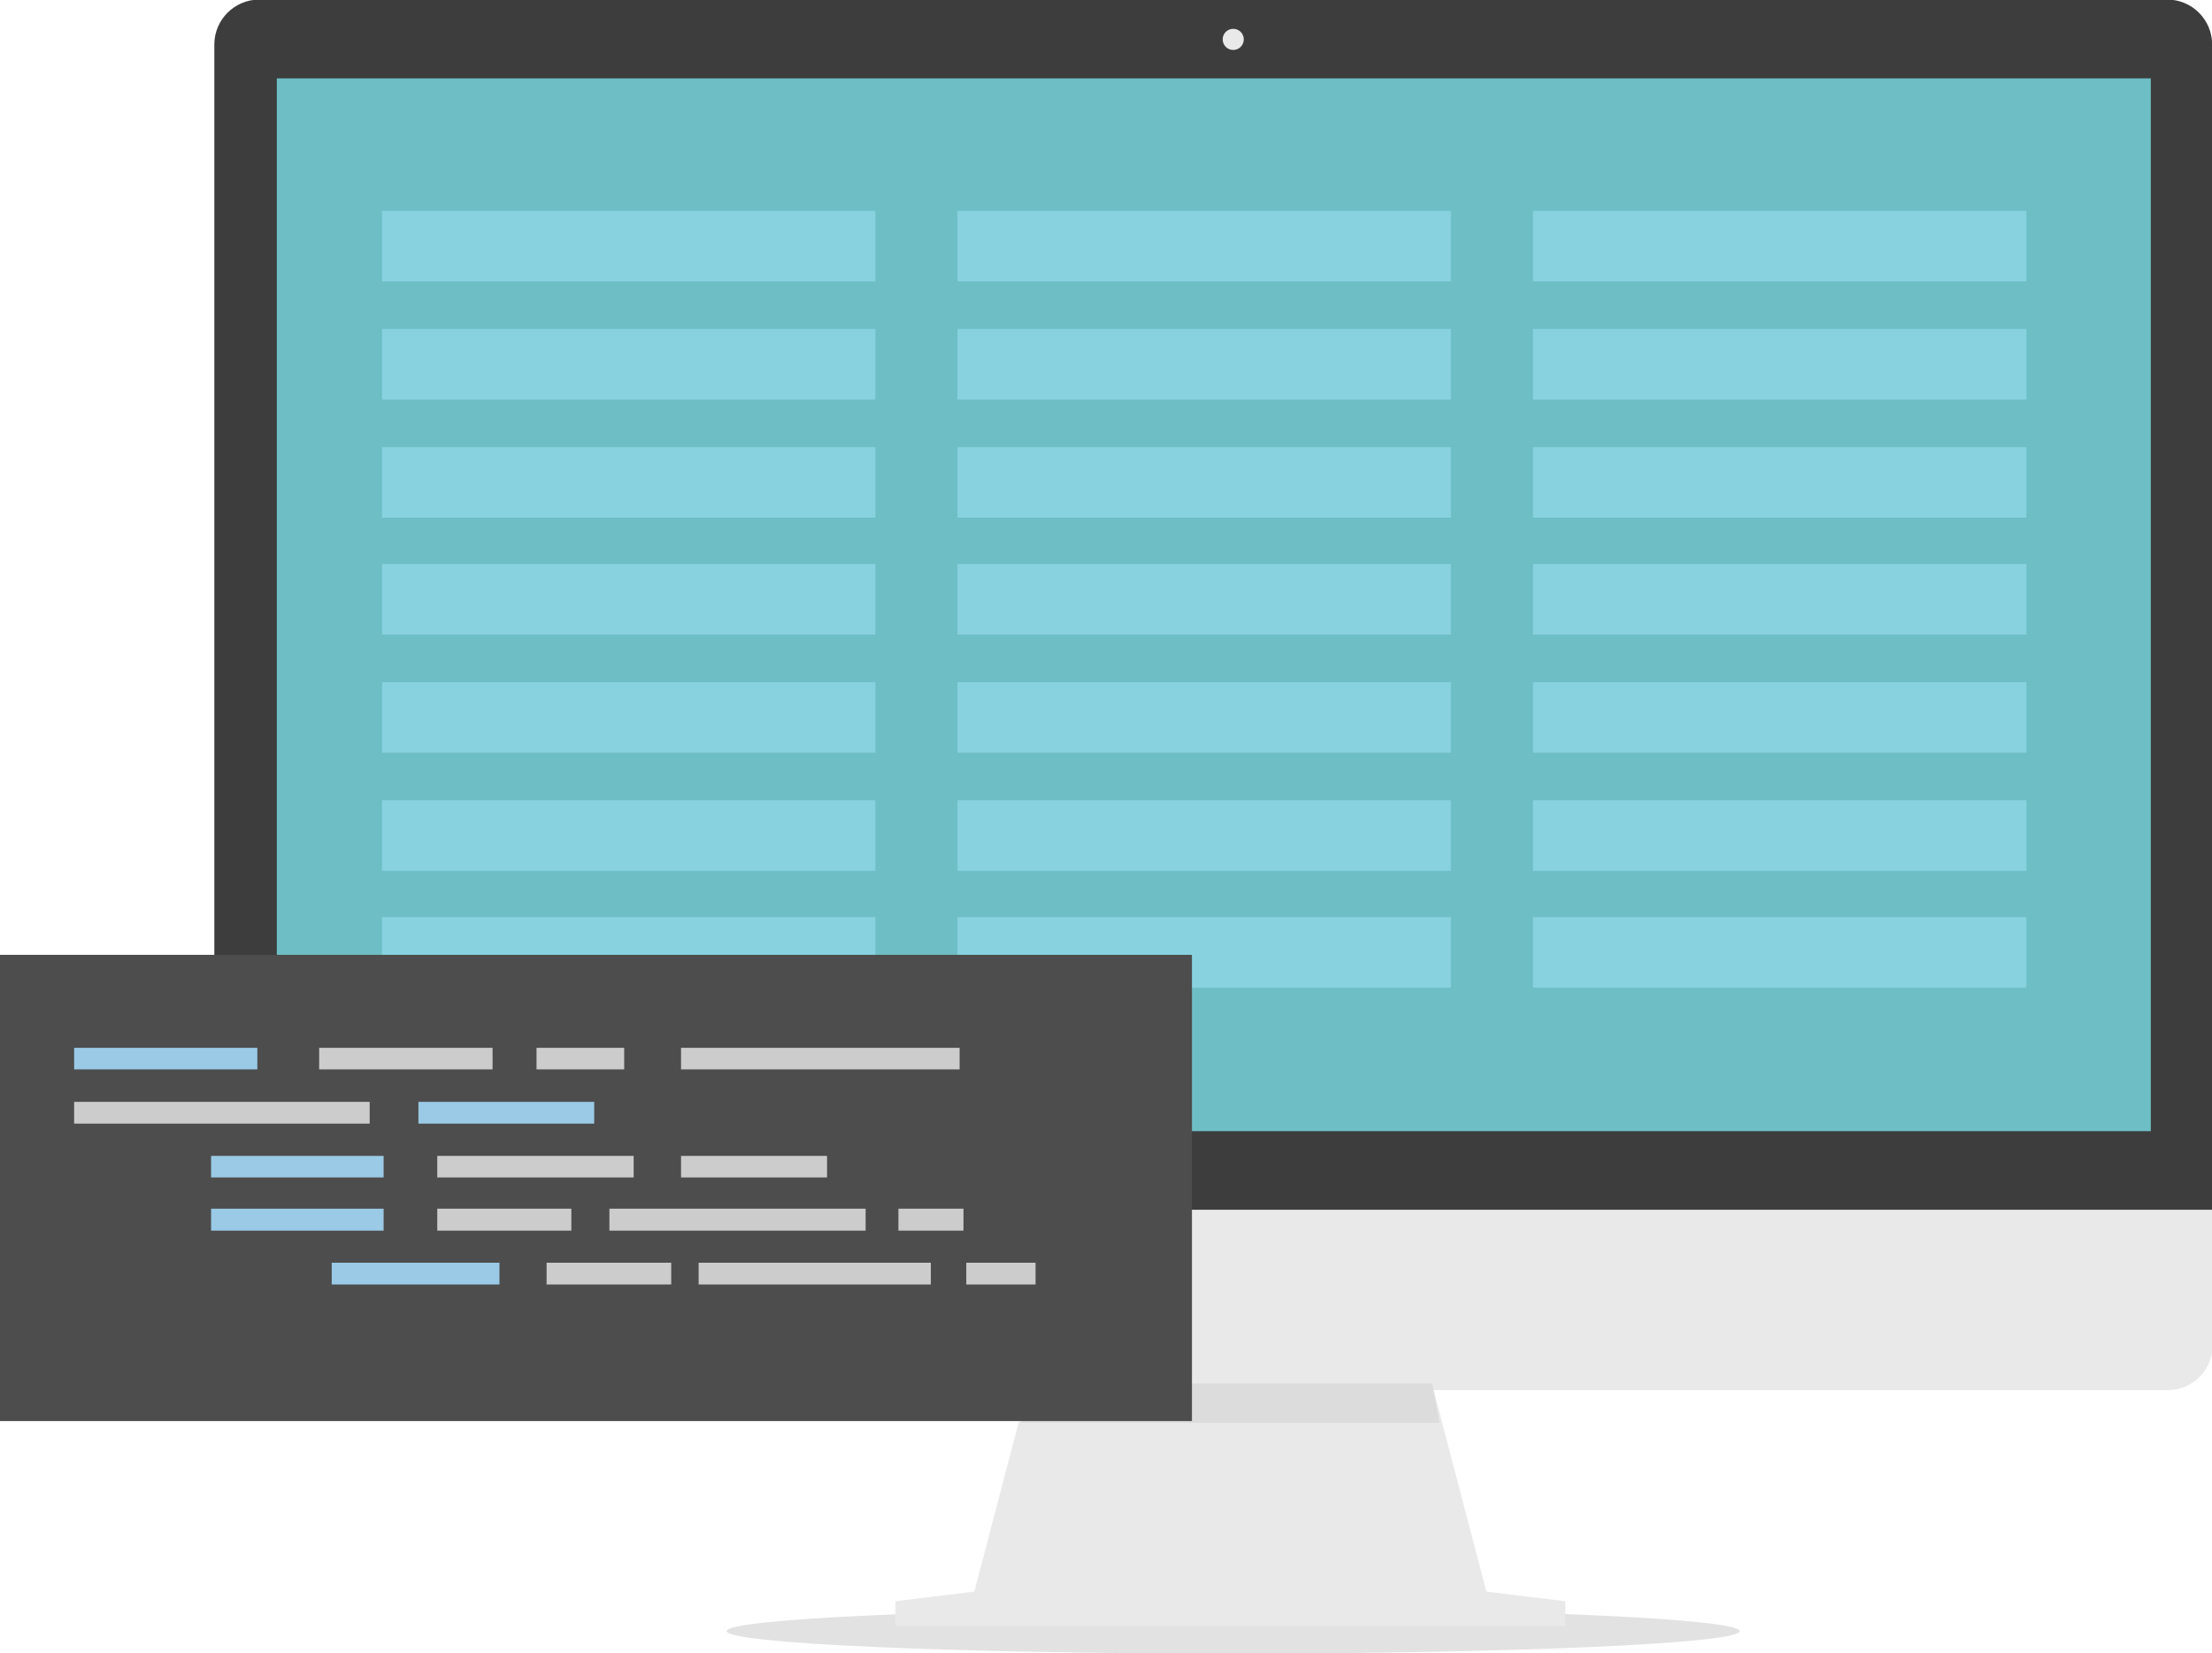<svg xmlns:rdf="http://www.w3.org/1999/02/22-rdf-syntax-ns#" xmlns="http://www.w3.org/2000/svg" xml:space="preserve" height="164.4" viewBox="0 0 220 164.436" width="220" version="1.1" xmlns:cc="http://creativecommons.org/ns#" xmlns:dc="http://purl.org/dc/elements/1.1/"><defs><clipPath id="clipPath36" clipPathUnits="userSpaceOnUse"><path d="m0 800h800v-800h-800v800z"/></clipPath><clipPath id="clipPath44" clipPathUnits="userSpaceOnUse"><path d="m319.7 203.3h180v-8h-180v8z"/></clipPath><clipPath id="clipPath78" clipPathUnits="userSpaceOnUse"><path d="m372.1 243.2h74.25v-6.98h-74.25v6.98z"/></clipPath></defs><g transform="matrix(1.25 0 0 -1.25 -238.4 408.6)"><g transform="matrix(.448 0 0 .448 105.3 107.8)"><g clip-path="url(#clipPath36)"><g opacity="0.15" clip-path="url(#clipPath44)"><g transform="translate(409.7 203.3)"><path d="m0 0c49.7 0 89.98-1.791 89.98-4s-40.29-4-89.98-4c-49.7 0-89.98 1.791-89.98 4s40.29 4 89.98 4" fill-rule="evenodd" fill="#3d3d3d"/></g></g><g transform="translate(228.7 274.1)"><path d="m0 0v207c0 4.417 3.581 7.998 7.999 7.998h338.9c4.418 0 7.999-3.581 7.999-7.998v-207h-354.9z" fill-rule="evenodd" fill="#3d3d3d"/></g><g transform="translate(575.7 242.1)"><path d="m0 0h-338.9c-4.418 0-7.999 3.58-7.999 7.998v24h354.9v-24c-0.002-4.418-3.582-7.998-8-7.998" fill-rule="evenodd" fill="#e9e9e9"/></g><g transform="translate(349.7 200.2)"><path d="m0 0v4.404l14.01 1.713 9.663 36.88h71.64l9.662-36.88 14.01-1.713v-4.404l-119-0.003z" fill-rule="evenodd" fill="#e9e9e9"/></g><g transform="translate(409.7 483.9)"><path d="m0 0c1.037 0 1.877-0.84 1.877-1.877 0-1.036-0.84-1.878-1.877-1.878s-1.877 0.842-1.877 1.878c0 1.037 0.84 1.877 1.877 1.877" fill-rule="evenodd" fill="#e9e9e9"/></g><path d="m572.7 288.1h-332.9v187h332.9v-187z" fill-rule="evenodd" fill="#6ebec5"/><g opacity="0.08" clip-path="url(#clipPath78)"><g transform="translate(372.1 236.3)"><path d="m0 0 1.309 6.98h71.64l1.3-6.98h-74.25z" fill-rule="evenodd" fill="#3d3d3d"/></g></g></g></g><g stroke-width="0" stroke-miterlimit="0" fill="#88d2e0"><rect transform="scale(1,-1)" height="5.612" width="39.27" y="-310.1" x="221.1"/><rect transform="scale(1,-1)" height="5.612" width="39.27" y="-310.1" x="266.9"/><rect transform="scale(1,-1)" height="5.612" width="39.27" y="-310.1" x="312.7"/><rect transform="scale(1,-1)" height="5.612" width="39.27" y="-300.7" x="221.1"/><rect transform="scale(1,-1)" height="5.612" width="39.27" y="-300.7" x="266.9"/><rect transform="scale(1,-1)" height="5.612" width="39.27" y="-300.7" x="312.7"/><rect transform="scale(1,-1)" height="5.612" width="39.27" y="-291.3" x="221.1"/><rect transform="scale(1,-1)" height="5.612" width="39.27" y="-291.3" x="266.9"/><rect transform="scale(1,-1)" height="5.612" width="39.27" y="-291.3" x="312.7"/><rect transform="scale(1,-1)" height="5.612" width="39.27" y="-282" x="221.1"/><rect transform="scale(1,-1)" height="5.612" width="39.27" y="-282" x="266.9"/><rect transform="scale(1,-1)" height="5.612" width="39.27" y="-282" x="312.7"/><rect transform="scale(1,-1)" height="5.612" width="39.27" y="-272.6" x="221.1"/><rect transform="scale(1,-1)" height="5.612" width="39.27" y="-272.6" x="266.9"/><rect transform="scale(1,-1)" height="5.612" width="39.27" y="-272.6" x="312.7"/><rect transform="scale(1,-1)" height="5.612" width="39.27" y="-263.2" x="221.1"/><rect transform="scale(1,-1)" height="5.612" width="39.27" y="-263.2" x="266.9"/><rect transform="scale(1,-1)" height="5.612" width="39.27" y="-263.2" x="312.7"/><rect transform="scale(1,-1)" height="5.612" width="39.27" y="-253.9" x="221.1"/><rect transform="scale(1,-1)" height="5.612" width="39.27" y="-253.9" x="266.9"/><rect transform="scale(1,-1)" height="5.612" width="39.27" y="-253.9" x="312.7"/></g><g fill-rule="evenodd"><path d="m190.7 250.9h94.86v-37.1h-94.86v37.1z" fill="#4d4d4d"/><path d="m196.6 243.5h14.58v-1.715h-14.58v1.715z" fill="#9acae6"/><path d="m196.6 239.2h23.52v-1.732h-23.52v1.732z" fill="#ccc"/></g><g fill-rule="evenodd" fill="#9acae6"><path d="m207.5 234.9h13.73v-1.715h-13.73v1.715z"/><path d="m207.5 230.7h13.73v-1.748h-13.73v1.748z"/><path d="m217.1 226.4h13.35v-1.732h-13.35v1.732z"/></g><g fill-rule="evenodd" fill="#ccc"><path d="m216.1 243.5h13.8v-1.715h-13.8v1.715z"/><path d="m233.4 243.5h6.976v-1.715h-6.976v1.715z"/><path d="m244.9 243.5h22.17v-1.715h-22.17v1.715z"/></g><path d="m224 239.2h13.99v-1.732h-13.99v1.732z" fill-rule="evenodd" fill="#9acae6"/><g fill-rule="evenodd" fill="#ccc"><path d="m225.5 234.9h15.63v-1.715h-15.63v1.715z"/><path d="m225.5 230.7h10.67v-1.748h-10.67v1.748z"/><path d="m244.9 234.9h11.62v-1.715h-11.62v1.715z"/><path d="m239.2 230.7h20.39v-1.748h-20.39v1.748z"/><path d="m262.2 230.7h5.178v-1.748h-5.178v1.748z"/><path d="m234.2 226.4h9.918v-1.732h-9.918v1.732z"/><path d="m246.3 226.4h18.48v-1.732h-18.48v1.732z"/><path d="m267.6 226.4h5.514v-1.732h-5.514v1.732z"/></g></g></svg>
